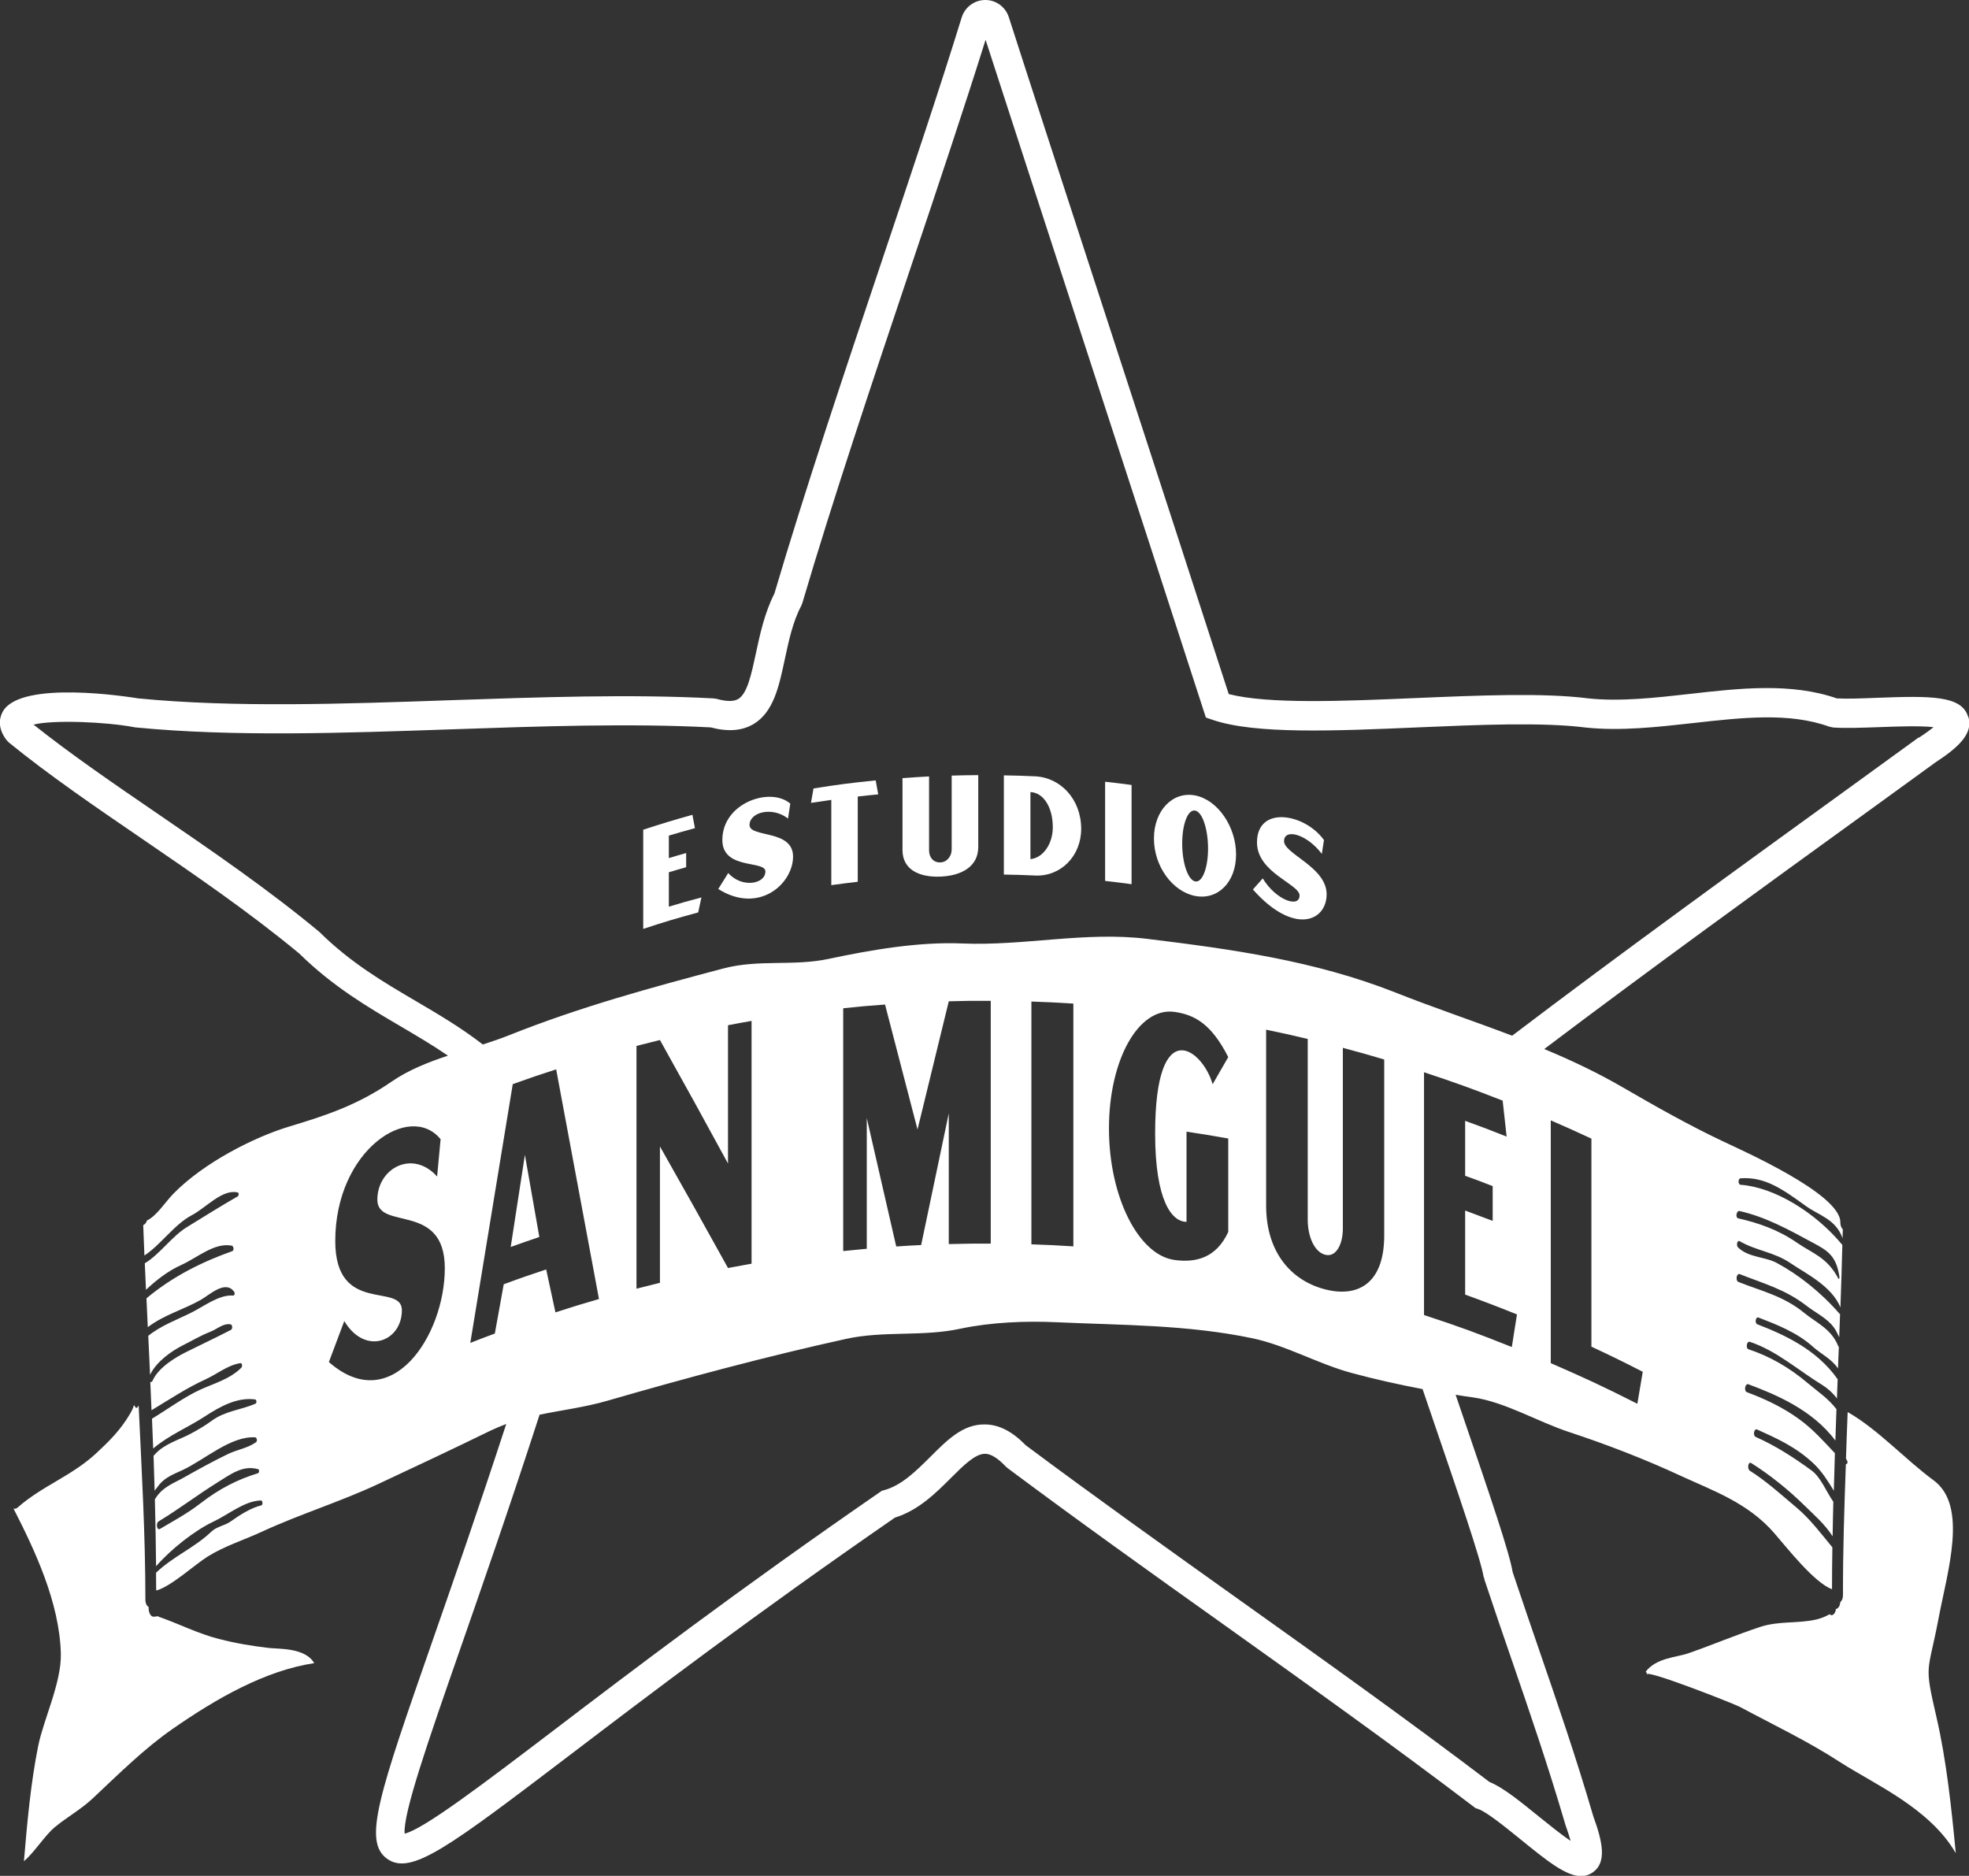 <svg xmlns="http://www.w3.org/2000/svg" id="Layer_2" viewBox="0 0 163.74 156"><rect x="0" y="0" width="163.74" height="156" fill="#333333" stroke="none"/><defs><style>      .cls-1 {        fill: #fff;      }    </style></defs><g id="Layer_1-2" data-name="Layer_1"><g><path class="cls-1" d="M18.2,136.3c-1.76-.46-3.28-1.24-4.95-1.83-.01,0-.03,0-.04-.01,0,0,0,0,0,0-.04-.01-.07-.04-.09-.07-.03.01-.06.03-.09.04-.08,0-.16.01-.24.02-.25.02-.42-.33-.43-.68,0-.04,0-.08,0-.13-.15-.09-.27-.28-.27-.63,0-5.39-.31-10.76-.56-16.12-.03.05-.07.1-.11.15-.05.06-.1.06-.15,0-.09-.12-.12-.19-.13-.19,0,0,0,0,0,0-.02.02-.03.22-.31.7-.83,1.41-1.76,2.31-2.8,3.28-2.07,1.93-4.49,2.71-6.58,4.55-.12.1-.23.11-.33.07,1.74,3.4,3.83,7.79,3.94,12.06.06,2.41-1.44,5.49-1.88,7.67-.62,3.06-.92,6.39-1.19,9.6.91-.77,1.72-2.13,2.58-2.84,1.02-.84,2.16-1.46,3.15-2.39,2.17-2.04,4.3-4.15,6.62-5.76,3.69-2.57,7.74-4.87,11.79-5.48-.75-1.3-2.96-1.17-3.75-1.26-1.39-.16-2.79-.39-4.16-.75Z"></path><path class="cls-1" d="M161.2,134.63c.75-3.97,2.48-9.4-.4-11.52-2.4-1.77-4.64-4.25-7.15-5.68-.05,1.29-.1,2.57-.14,3.86.03.07.07.14.11.22.06.13-.04.28-.12.25-.13,3.62-.25,7.24-.24,10.89,0,.29-.09.47-.22.58-.03.3-.15.54-.37.58-.02.36-.3.66-.52.43,0,0-.52.32-1.2.46-1.49.32-3.02.1-4.52.58-2.02.66-4.02,1.51-6.03,2.21-1,.35-2.63.36-3.54,1.52.05.06.09.13.1.24-.07-.44,7.25,2.44,7.73,2.7,2.78,1.49,5.63,2.84,8.34,4.6,2.82,1.82,7.44,3.81,9.61,7.56-.36-3.79-.79-7.79-1.6-11.28-1.06-4.58-.72-3.57.16-8.2Z"></path><g><path class="cls-1" d="M42.47,103.7c.95-.34,1.43-.51,2.38-.83-.48-2.73-.72-4.1-1.2-6.83-.47,3.06-.71,4.59-1.18,7.66Z"></path><path class="cls-1" d="M163.65,59.56c-.55-1.71-3.08-1.7-7.52-1.53-1.29.05-2.52.1-3.38.05-3.83-1.33-8.11-.84-12.25-.37-2.84.32-5.77.65-8.41.37-3.74-.48-9.11-.25-14.31-.03-6.05.26-12.3.52-15.6-.33-2.18-6.76-6.15-18.95-9.92-30.53-3.48-10.7-6.8-20.87-8.37-25.77h0c-.28-.85-1.06-1.42-1.95-1.42h0c-.89,0-1.68.57-1.96,1.43-1.83,5.93-4.13,12.78-6.57,20.04-3.17,9.45-6.45,19.21-9.01,27.89-.82,1.61-1.2,3.39-1.54,4.97-.37,1.72-.71,3.35-1.47,3.8-.37.22-.97.22-1.79-.01l-.27-.04c-6.87-.37-14.48-.1-21.84.15-8.86.31-18.02.63-25.99-.15-.92-.15-9.65-1.51-11.23,1.03-.21.34-.62,1.27.27,2.43l.2.21c3.37,2.74,7.13,5.31,11.11,8.03,4.37,2.99,8.89,6.08,13.04,9.52,2.79,2.74,5.66,4.43,8.44,6.06,1.34.79,2.65,1.56,3.92,2.43-1.65.55-3.28,1.19-4.7,2.17-2.8,1.93-5.45,2.81-8.45,3.71-2.96.89-7.12,3-9.65,5.57-.71.72-1.41,1.87-2.23,2.26-.06.21-.18.33-.31.38.03.84.07,1.69.1,2.53,1.36-.89,2.49-2.59,3.94-3.35,1.17-.61,2.55-2.21,3.82-1.89.12.03.09.27,0,.32-1.41.81-2.81,1.69-4.21,2.55-1.27.77-2.28,2.28-3.52,3.02.03.73.07,1.47.1,2.2.93-.87,1.87-1.58,2.95-2.07,1.36-.62,2.73-1.87,4.18-1.6.16.03.22.4.04.46-2.47.88-4.9,2.06-7.13,3.92.04.8.07,1.6.11,2.4,1.39-1.05,2.99-1.46,4.44-2.29.72-.42,2.04-1.67,2.75-.64.07.1.02.31-.08.3-1.2-.09-2.41.89-3.53,1.44-1.16.58-2.46,1.04-3.54,1.91.05,1.08.1,2.16.15,3.24.56-1.15,1.85-2,2.65-2.41.76-.38,1.55-.85,2.32-1.15.6-.23,1.09-.73,1.71-.64.17.02.21.38.04.47-1.22.63-2.46,1.21-3.68,1.82-.8.39-2.34,1.27-2.83,2.4-.05.11-.12.13-.19.11.03.78.07,1.56.1,2.35,1.49-.9,2.92-1.85,4.45-2.55,1.05-.48,1.87-1.2,2.95-1.37.14-.02.17.28.07.38-.95.96-2.34,1.33-3.42,1.83-1.37.63-2.68,1.61-4.01,2.41.03.83.07,1.66.1,2.48,1.34-1.13,2.86-1.73,4.27-2.65,1.33-.87,2.74-1.63,4.21-1.43.12.02.15.29.03.35-1.21.53-2.53.6-3.65,1.43-.57.42-1.18.77-1.78,1.09-.89.48-2.16.82-2.93,1.69-.05.06-.09.09-.12.12.03.97.06,1.94.09,2.91.19-.24.38-.5.39-.51.51-.63,1.32-.92,1.92-1.2,1.91-.9,4.01-2.84,6.05-2.73.13,0,.21.32.07.41-.73.51-1.57.61-2.33.98-1.22.59-2.48,1.28-3.68,1.96-.81.46-1.79.77-2.4,1.81.05,1.85.08,3.71.1,5.56,1.29-1.47,3.25-2.99,4.75-3.7,1.3-.61,2.59-1.73,3.97-1.77.15,0,.18.37.03.41-.85.2-1.78.79-2.55,1.34-.51.36-1.14.4-1.62.86-1.43,1.36-3.15,2.03-4.58,3.4,0,.49,0,.99.01,1.48,1.18-.29,3.27-2.2,4.29-2.83,1.45-.9,3.02-1.37,4.52-2.07,3.19-1.47,6.45-2.46,9.64-3.95,3.12-1.46,6.23-2.92,9.34-4.44.44-.21.88-.39,1.32-.56-2.35,7.2-4.44,13.18-6.12,18-4.47,12.82-5.81,16.69-3.8,18.15,1.99,1.44,5.09-.92,15.36-8.73,6.41-4.88,15.18-11.55,26.88-19.63,1.96-.61,3.4-2.04,4.67-3.31,1.03-1.03,2.01-2,2.82-2h.01c.48,0,1.06.36,1.72,1.06l.15.13c5.73,4.28,11.9,8.69,17.87,12.94,6.99,4.99,14.22,10.14,20.89,15.22l.16.12.19.06c.71.23,2.27,1.5,3.53,2.52,2.18,1.77,3.78,3.07,5.05,3.07.35,0,.68-.1.99-.32,1.14-.81.83-2.47.03-4.65-1.46-4.99-2.94-9.28-4.5-13.82-.72-2.09-1.45-4.23-2.21-6.5-.26-1.59-1.8-6.13-4.25-13.3-.16-.46-.32-.95-.49-1.44.48.08.97.16,1.45.22,2.66.38,5.39,2.03,8.01,2.89,3.1,1.02,6.26,2.24,9.3,3.65,2.59,1.2,5.54,2.21,7.74,4.75,1.09,1.26,3.35,4.14,4.8,4.66,0-1.16.01-2.32.03-3.48-.96-1.17-1.86-2.36-2.96-3.29-1.28-1.08-2.55-2.23-3.9-3.08-.25-.16-.14-.8.11-.64,1.51.95,3.06,2.18,4.44,3.54.79.78,1.66,1.51,2.33,2.55.02-.96.03-1.91.06-2.87-.6-.86-1.04-2.04-1.82-2.61-1.54-1.12-2.99-2.05-4.63-2.78-.26-.11-.15-.73.11-.62,1.64.74,3.26,1.46,4.73,2.86.63.6,1.15,1.4,1.65,2.23.03-1.04.06-2.08.09-3.12-.93-.99-1.83-1.99-2.89-2.77-1.39-1.03-2.92-1.74-4.42-2.3-.28-.1-.16-.76.12-.66,2.22.83,5.31,2.1,7.23,4.68.03-.87.06-1.74.09-2.61-.71-.92-1.54-1.45-2.38-2.16-1.57-1.33-3.18-2.24-4.93-2.82-.26-.09-.15-.71.11-.62,2.22.74,3.97,2.33,6.04,3.6.36.22.83.61,1.2,1.11.02-.53.04-1.07.06-1.6-1.75-2.49-4.44-3.7-6.68-4.57-.24-.09-.14-.66.1-.56,1.5.58,3.2,1.23,4.55,2.45.67.6,1.5.97,2.06,1.78.02-.59.04-1.19.07-1.78-.02-.02-.04-.05-.06-.09-.56-1.42-1.89-1.98-2.8-2.73-1.73-1.43-3.61-1.84-5.49-2.59-.27-.11-.16-.75.11-.65,1.94.77,3.8,1.26,5.59,2.66.67.52,1.65.99,2.21,1.74.19.25.33.55.47.85.02-.64.05-1.29.07-1.93,0,0-.02,0-.03-.01-1.53-1.77-3.42-3.27-5.23-4.24-.98-.53-2.37-.44-3.23-1.3-.16-.16-.06-.63.14-.51,1.39.81,2.88.89,4.28,1.86,1.15.79,3.36,1.84,4.1,3.64.06-1.73.12-3.46.16-5.19-2.23-2.7-5.65-4.8-8.46-5-.23-.02-.22-.53,0-.54,2.08-.15,3.58.98,5.45,2.32,1.05.76,2.47,1.07,3.03,2.67,0-.25.01-.49.02-.74-.12-.12-.21-.32-.21-.61,0-2.34-8.09-5.92-9.75-6.71-2.85-1.35-5.54-2.87-8.35-4.5-2.16-1.25-4.33-2.27-6.52-3.18,8.67-6.55,18.37-13.58,26.76-19.65l5.79-4.2c1.68-1.1,3.18-2.32,2.72-3.76ZM21.47,122.51c-1.72.53-3.21,1.28-4.8,2.51-1.08.84-2.24,1.46-3.37,2.13-.25.15-.36-.48-.11-.63,1.63-.98,3.2-2.18,4.82-3.19,1.19-.74,2.17-1.51,3.46-1.15.1.03.1.29,0,.32ZM27.35,113.27c.51-1.37.77-2.05,1.28-3.41,1.73,2.9,4.79,1.71,4.79-.9,0-2.33-5.54.43-5.54-5.75,0-7.58,6.21-11.61,8.76-8.47-.12,1.24-.17,1.86-.29,3.1-2.05-2.28-4.97-.68-4.97,1.93s5.61.14,5.61,5.7-4.41,12.4-9.64,7.8ZM144.65,100.71c2.18.49,4.08,1.54,6.15,2.66,1.14.62,1.92,1.03,2.17,2.86.01.08-.06.17-.1.09-.92-1.76-2.14-2.08-3.43-2.97-1.56-1.08-3.21-1.65-4.89-2.03-.26-.06-.15-.66.11-.61ZM128.96,93.17c1.35.59,2.03.89,3.38,1.52v17.3c1.71.8,2.57,1.22,4.27,2.09-.18,1.06-.27,1.6-.45,2.66-2.86-1.45-4.31-2.12-7.2-3.38v-20.19ZM41.89,106.8c-.3,1.64-.45,2.46-.74,4.1-.82.3-1.23.46-2.04.78,1.41-8.63,2.12-12.93,3.53-21.52,1.44-.52,2.16-.76,3.61-1.23,1.42,7.62,2.13,11.44,3.56,19.1-1.45.42-2.18.64-3.62,1.11-.31-1.43-.46-2.14-.77-3.57-1.41.47-2.12.71-3.52,1.23ZM123.4,131.15l.05.23c.77,2.32,1.52,4.5,2.25,6.62,1.55,4.51,3.02,8.78,4.49,13.79.2.55.33.97.42,1.3-.81-.54-1.9-1.43-2.66-2.04-1.53-1.24-2.98-2.42-4.09-2.86-6.66-5.06-13.85-10.19-20.81-15.15-5.93-4.23-12.07-8.61-17.75-12.85-1.12-1.15-2.23-1.72-3.38-1.73-1.87-.05-3.22,1.37-4.57,2.71-1.16,1.15-2.36,2.35-3.81,2.75l-.2.05-.17.12c-11.83,8.16-20.67,14.89-27.13,19.81-5.77,4.39-10.79,8.21-12.39,8.59-.15-1.66,1.96-7.72,4.59-15.27,1.8-5.17,4.07-11.67,6.63-19.57,1.88-.39,3.78-.62,5.67-1.17,6.57-1.9,13.17-3.67,19.79-5.13,3.17-.7,6.36-.17,9.52-.85,2.54-.54,5.44-.66,8.01-.54,5.44.25,10.91.2,16.32,1.34,2.78.59,5.43,2.12,8.19,2.87,1.95.53,3.94.97,5.93,1.35.29.86.6,1.75.92,2.7,1.96,5.73,3.99,11.66,4.16,12.95ZM60.54,85.26c.78-.15,1.17-.22,1.96-.36,0,8.08,0,12.12,0,20.19-.78.14-1.17.21-1.96.36-2.27-4.1-3.4-6.12-5.66-10.11v11.34c-.78.19-1.17.29-1.95.49,0-8.08,0-12.12,0-20.19.78-.2,1.17-.3,1.95-.49,2.26,4.05,3.39,6.1,5.66,10.27,0-4.6,0-6.9,0-11.49ZM76.6,103.54c-.83.04-1.24.06-2.07.12-.98-4.28-1.47-6.42-2.45-10.68,0,4.35,0,6.52,0,10.87-.79.07-1.18.11-1.96.19,0-8.08,0-12.12,0-20.19,1.39-.15,2.09-.21,3.48-.31,1.08,4.14,1.62,6.22,2.7,10.39,1.04-4.28,1.56-6.41,2.6-10.66,1.4-.04,2.09-.05,3.49-.04v20.19c-1.4,0-2.09,0-3.49.04,0-4.35,0-6.52,0-10.87-.92,4.37-1.38,6.57-2.3,10.96ZM85.77,103.48v-20.19c1.39.05,2.09.08,3.49.17,0,8.08,0,12.12,0,20.19-1.39-.09-2.09-.12-3.49-.17ZM98.67,101.6c0-2.99,0-4.49,0-7.49,1.39.21,2.08.32,3.47.57,0,3.11,0,4.66,0,7.77-.99,2.15-2.67,2.58-4.48,2.33-2.99-.42-5.44-5.25-5.44-10.94s2.45-10.1,5.44-9.69c1.73.24,3.1,1.05,4.48,3.76-.52.9-.78,1.35-1.3,2.26-.8-2.87-4.78-6.01-4.78,4.09,0,5.56,1.37,7.35,2.61,7.35ZM105.29,85.63c1.39.29,2.08.44,3.46.77v15.04c0,1.34.52,2.67,1.46,2.91.9.23,1.46-.89,1.46-2.17,0-6.01,0-9.02,0-15.04,1.38.37,2.07.56,3.44.97,0,5.85,0,8.78,0,14.63,0,4.01-2.19,5.18-4.9,4.49-2.72-.69-4.92-2.97-4.92-6.97,0-5.85,0-8.78,0-14.63ZM125.72,112.02c-2.91-1.16-4.37-1.7-7.3-2.66,0-8.08,0-12.12,0-20.19,2.62.87,3.93,1.34,6.54,2.36.13,1.19.2,1.79.33,2.99-1.38-.55-2.07-.81-3.45-1.31v4.57c.92.33,1.38.5,2.29.86v2.89c-.92-.35-1.37-.52-2.29-.86,0,2.8,0,4.19,0,6.99,1.73.63,2.59.96,4.31,1.65-.17,1.09-.26,1.63-.43,2.72ZM159.55,61.33l-5.83,4.23c-8.77,6.35-18.99,13.75-27.97,20.57-3.23-1.23-6.48-2.31-9.73-3.6-6.75-2.66-13.67-3.6-20.59-4.45-5.18-.64-10.25.6-15.42.38-3.59-.15-7.51.52-11.09,1.28-2.94.63-5.82.02-8.77.8-6.01,1.59-11.9,3.19-17.81,5.55-.7.28-1.44.53-2.19.77-1.84-1.42-3.73-2.53-5.57-3.61-2.66-1.56-5.42-3.18-8-5.73l-.08-.07c-4.25-3.52-8.83-6.66-13.26-9.69-3.74-2.56-7.28-4.98-10.45-7.5,1.64-.42,6.11-.22,8.34.21l.12.02c8.14.8,17.4.47,26.35.16,7.26-.25,14.76-.51,21.5-.16,1.44.38,2.61.29,3.57-.28,1.66-1,2.11-3.12,2.59-5.37.33-1.53.66-3.12,1.37-4.46l.09-.22c2.55-8.66,5.84-18.45,9.01-27.91,2.29-6.81,4.45-13.27,6.23-18.94,1.69,5.23,4.78,14.71,8.01,24.64,3.89,11.94,7.99,24.53,10.12,31.14l.19.58.58.2c3.54,1.2,10.11.92,17.05.62,5.1-.22,10.36-.44,13.93.01,2.93.31,6-.04,8.96-.37,4.11-.46,7.99-.9,11.32.3l.33.07c1.01.07,2.37.02,3.81-.03,1.34-.05,3.36-.13,4.53,0-.27.22-.65.51-1.21.87Z"></path></g><g><path class="cls-1" d="M58.33,74.63c-.11.5-.16.75-.27,1.25-1.84.5-2.76.77-4.57,1.37v-8.25c1.63-.53,2.45-.78,4.09-1.24.08.44.13.67.21,1.11-.87.24-1.3.36-2.17.62v1.87c.57-.17.86-.26,1.44-.42v1.18c-.58.16-.87.25-1.44.42v2.86c1.08-.33,1.63-.48,2.72-.77Z"></path><path class="cls-1" d="M65.54,68.08c-1.32-1.04-3.21-.54-3.21.53s3.62.35,3.62,2.62-2.84,4.83-6.22,2.7c.33-.53.5-.8.83-1.33,1.11,1.27,3.09.94,3.09-.13,0-.95-3.58-.1-3.58-2.62,0-3.1,4.01-4.44,5.65-3.02-.07.5-.11.75-.19,1.25Z"></path><path class="cls-1" d="M73.04,66.06c-.68.07-1.03.1-1.71.18v7.09c-.88.1-1.32.16-2.2.28v-7.09c-.68.1-1.01.15-1.69.25.09-.48.13-.72.21-1.2,2.06-.33,3.1-.46,5.17-.67.09.46.13.69.21,1.15Z"></path><path class="cls-1" d="M81.35,64.46c0,2.39,0,3.59,0,5.98,0,1.64-1.41,2.39-3.15,2.46-1.74.07-3.15-.57-3.15-2.21,0-2.39,0-3.59,0-5.98.88-.07,1.33-.09,2.21-.14,0,2.46,0,3.69,0,6.15,0,.55.33,1.02.94,1,.58-.02.94-.55.94-1.07,0-2.46,0-3.69,0-6.15.89-.03,1.33-.03,2.21-.04Z"></path><path class="cls-1" d="M86.08,64.56c2.12.1,3.83,1.91,3.83,4.37,0,2.27-1.71,3.98-3.83,3.88-1.04-.05-1.56-.06-2.6-.08,0-3.3,0-4.95,0-8.25,1.04.02,1.56.03,2.6.08ZM87.55,68.8c0-1.65-.76-2.88-1.86-2.93,0,2.23,0,3.35,0,5.58,1.1-.12,1.86-1.33,1.86-2.65Z"></path><path class="cls-1" d="M91.9,73.26c0-3.3,0-4.95,0-8.25.88.1,1.32.15,2.2.27,0,3.3,0,4.95,0,8.25-.88-.12-1.32-.17-2.2-.27Z"></path><path class="cls-1" d="M102.79,71.06c0,2.31-1.52,3.81-3.4,3.45-1.89-.37-3.43-2.47-3.43-4.78,0-2.31,1.54-3.94,3.43-3.58,1.88.37,3.4,2.6,3.4,4.91ZM100.46,70.57c0-1.61-.47-3.05-1.07-3.16-.61-.12-1.08,1.13-1.08,2.74,0,1.63.48,3.03,1.08,3.15.59.12,1.07-1.11,1.07-2.73Z"></path><path class="cls-1" d="M109.93,71.02c-1.29-1.7-3.15-2.14-3.15-1.07s3.54,2.15,3.54,4.42-2.75,3.42-6.13-.4c.33-.37.49-.55.82-.92,1.11,1.83,3.06,2.48,3.06,1.42,0-.95-3.54-1.89-3.54-4.41,0-3.1,3.97-2.43,5.57-.2-.07.46-.11.7-.18,1.16Z"></path></g></g></g></svg>